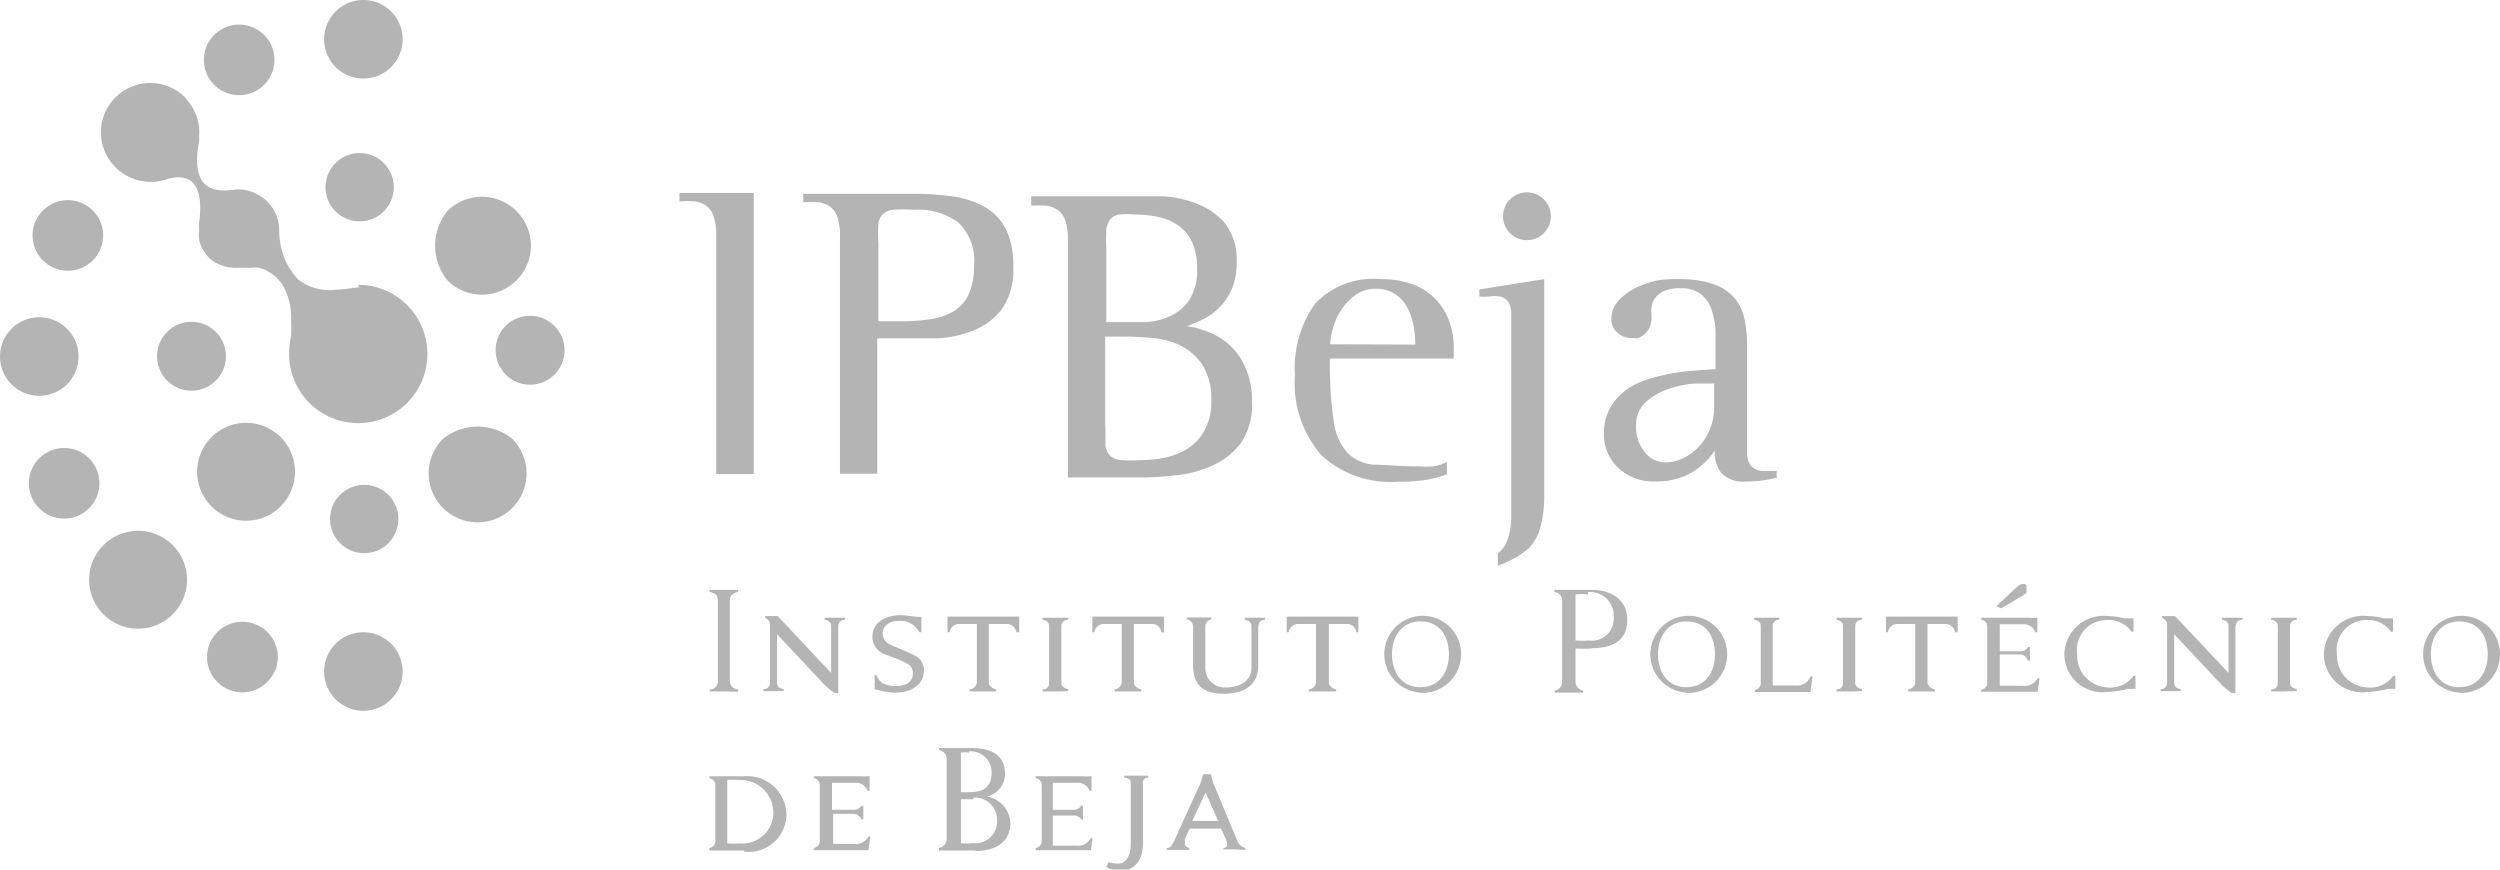 <svg xmlns="http://www.w3.org/2000/svg" viewBox="0 0 87.86 30.56"><defs><style>.cls-1{fill:#b4b4b4;fill-rule:evenodd;}</style></defs><title>logo ipbeja rodape</title><g id="Layer_2" data-name="Layer 2"><g id="Layer_1-2" data-name="Layer 1"><path class="cls-1" d="M25.17,8.26a2,2,0,0,0-.09-.66.75.75,0,0,0-.25-.36.92.92,0,0,0-.4-.16,3.55,3.55,0,0,0-.55,0v-.3h2.61v9.88H25.17V8.26Z"/><path class="cls-1" d="M30.84,11.29h.8a6.86,6.86,0,0,0,1.05-.07,2.18,2.18,0,0,0,.82-.28,1.37,1.37,0,0,0,.53-.59,2.36,2.36,0,0,0,.19-1,1.86,1.86,0,0,0-.56-1.54,2.45,2.45,0,0,0-1.56-.44,6.05,6.05,0,0,0-.7,0,.64.64,0,0,0-.38.15.57.57,0,0,0-.16.36,5.61,5.61,0,0,0,0,.67v2.74Zm-1.32-3a2,2,0,0,0-.09-.66.75.75,0,0,0-.25-.36.91.91,0,0,0-.4-.16,3.54,3.54,0,0,0-.55,0v-.3H32.1a9.85,9.85,0,0,1,1.36.09,3.18,3.18,0,0,1,1.12.36,1.89,1.89,0,0,1,.76.77,2.84,2.84,0,0,1,.27,1.35,2.4,2.4,0,0,1-.39,1.47,2.33,2.33,0,0,1-1,.76,3.92,3.92,0,0,1-1.29.28q-.7,0-1.3,0h-.8v4.76H29.52V8.26Z"/><path class="cls-1" d="M38.85,15c0,.28,0,.5,0,.66A.63.63,0,0,0,39,16a.61.61,0,0,0,.38.17,5.48,5.48,0,0,0,.72,0,3.81,3.81,0,0,0,.9-.1,2.29,2.29,0,0,0,.79-.34,1.73,1.73,0,0,0,.56-.64,2.09,2.09,0,0,0,.22-1,2.27,2.27,0,0,0-.3-1.25,2,2,0,0,0-.75-.68,2.76,2.76,0,0,0-1-.28q-.53-.05-1-.05h-.68V15Zm0-3.68h.68l.76,0a2.33,2.33,0,0,0,.83-.21,1.63,1.63,0,0,0,.67-.56,1.86,1.86,0,0,0,.28-1.1,2.18,2.18,0,0,0-.17-.93,1.46,1.46,0,0,0-.47-.58,1.86,1.86,0,0,0-.7-.31,3.92,3.92,0,0,0-.84-.09,3.13,3.13,0,0,0-.56,0,.5.5,0,0,0-.31.17.7.7,0,0,0-.14.38,5.86,5.86,0,0,0,0,.66v2.55ZM37.53,8.41a2,2,0,0,0-.09-.66.75.75,0,0,0-.25-.36,1,1,0,0,0-.41-.16,3.81,3.81,0,0,0-.54,0V6.9h3.65c.29,0,.63,0,1,0a3.75,3.75,0,0,1,1.17.26,2.37,2.37,0,0,1,1,.7,2.09,2.09,0,0,1,.4,1.37,2.23,2.23,0,0,1-.18.95,2.11,2.11,0,0,1-.44.64,2.18,2.18,0,0,1-.56.4,4.75,4.75,0,0,1-.57.24v0a3.49,3.49,0,0,1,.79.22,2.43,2.43,0,0,1,.73.46,2.27,2.27,0,0,1,.53.76A2.83,2.83,0,0,1,44,14.12a2.37,2.37,0,0,1-.39,1.45,2.51,2.51,0,0,1-1,.79,4,4,0,0,1-1.25.34,11.13,11.13,0,0,1-1.24.08H37.53V8.41Z"/><path class="cls-1" d="M49.74,12.11a3.66,3.66,0,0,0-.06-.64,2.1,2.1,0,0,0-.21-.64,1.35,1.35,0,0,0-.43-.49,1.19,1.19,0,0,0-.7-.19,1.16,1.16,0,0,0-.72.23,2,2,0,0,0-.5.54,2.34,2.34,0,0,0-.28.64,2.2,2.2,0,0,0-.09.54Zm1.13,4.55a4.11,4.11,0,0,1-.67.19,5.9,5.9,0,0,1-1.09.08A3.58,3.58,0,0,1,46.44,16a3.85,3.85,0,0,1-.93-2.82,3.89,3.89,0,0,1,.7-2.5,2.81,2.81,0,0,1,2.31-.87,3.27,3.27,0,0,1,1,.14,2.14,2.14,0,0,1,1.36,1.21,2.67,2.67,0,0,1,.21,1.11v.33H46.74a13.58,13.58,0,0,0,.13,2.19,2.08,2.08,0,0,0,.48,1.12,1.47,1.47,0,0,0,.94.42c.39,0,.9.06,1.53.06a4,4,0,0,0,.53,0,1.43,1.43,0,0,0,.5-.16v.47Z"/><path class="cls-1" d="M53.65,8.44a.84.84,0,1,1,.6-.24.82.82,0,0,1-.6.24Zm-1,11a1,1,0,0,0,.33-.47,2.33,2.33,0,0,0,.13-.72c0-.28,0-.58,0-.91V11.08A.79.79,0,0,0,53,10.6a.48.48,0,0,0-.28-.18,1.2,1.2,0,0,0-.37,0,1.84,1.84,0,0,1-.36,0v-.25l2.28-.36v7.6a4.24,4.24,0,0,1-.12,1.06,1.79,1.79,0,0,1-.41.79,3.45,3.45,0,0,1-1.1.62V19.4Z"/><path class="cls-1" d="M60.25,13.48c-.18,0-.42,0-.73,0a3.78,3.78,0,0,0-.91.2,2.2,2.2,0,0,0-.78.46,1.06,1.06,0,0,0-.33.82,1.37,1.37,0,0,0,.31.94.92.92,0,0,0,.7.35,1.46,1.46,0,0,0,.67-.16,1.91,1.91,0,0,0,.56-.43,1.94,1.94,0,0,0,.37-.62,2,2,0,0,0,.13-.73v-.88Zm2.2,3.31-.41.08a3.67,3.67,0,0,1-.67.05,1.06,1.06,0,0,1-.88-.3,1.25,1.25,0,0,1-.23-.78h0a2.53,2.53,0,0,1-.85.79,2.5,2.5,0,0,1-1.26.29,1.79,1.79,0,0,1-1.28-.48,1.58,1.58,0,0,1-.5-1.2,1.76,1.76,0,0,1,.22-.91,2,2,0,0,1,.55-.62,2.71,2.71,0,0,1,.77-.38,6.67,6.67,0,0,1,.86-.21,7.57,7.57,0,0,1,.84-.1l.68-.05v-.56q0-.39,0-.79a2.65,2.65,0,0,0-.14-.74,1.2,1.2,0,0,0-.37-.54,1.11,1.11,0,0,0-.73-.21,1.39,1.39,0,0,0-.55.09.76.76,0,0,0-.32.24.71.71,0,0,0-.14.33,2,2,0,0,0,0,.35.83.83,0,0,1-.07.37.74.74,0,0,1-.18.24.6.6,0,0,1-.23.13.8.8,0,0,1-.21,0,.73.73,0,0,1-.51-.19.62.62,0,0,1-.21-.48.94.94,0,0,1,.24-.63,1.92,1.92,0,0,1,.61-.46,3.2,3.2,0,0,1,.8-.27A4,4,0,0,1,59,9.81a3.59,3.59,0,0,1,1.23.18,1.71,1.71,0,0,1,.73.49,1.66,1.66,0,0,1,.35.74,4.73,4.73,0,0,1,.09.95v3.68a.78.78,0,0,0,.15.54.65.65,0,0,0,.49.16l.2,0,.2,0v.31Z"/><path class="cls-1" d="M6.73,13.73a1.21,1.21,0,1,1,1.21-1.21,1.21,1.21,0,0,1-1.21,1.21Z"/><path class="cls-1" d="M18,15.42a1.72,1.72,0,1,1-2.43,0,1.94,1.94,0,0,1,2.43,0Z"/><path class="cls-1" d="M9.86,17.8a1.72,1.72,0,1,1,0-2.44,1.72,1.72,0,0,1,0,2.44Z"/><path class="cls-1" d="M6.07,21.59a1.72,1.72,0,1,1,0-2.43,1.72,1.72,0,0,1,0,2.43Z"/><path class="cls-1" d="M14,18.24a1.2,1.2,0,1,1-1.2-1.2,1.2,1.2,0,0,1,1.2,1.2Z"/><path class="cls-1" d="M14.15,23.6a1.38,1.38,0,1,1-1.38-1.38,1.38,1.38,0,0,1,1.38,1.38Z"/><path class="cls-1" d="M11.39,1.38a1.38,1.38,0,1,1,1.38,1.38,1.38,1.38,0,0,1-1.38-1.38Z"/><path class="cls-1" d="M1.38,13.91a1.38,1.38,0,1,1,1.38-1.38,1.38,1.38,0,0,1-1.38,1.38Z"/><path class="cls-1" d="M18.63,11.1a1.21,1.21,0,1,1-1.21,1.21,1.2,1.2,0,0,1,1.21-1.21Z"/><path class="cls-1" d="M11.44,6.58a1.2,1.2,0,1,1,1.2,1.2,1.2,1.2,0,0,1-1.2-1.2Z"/><path class="cls-1" d="M7.26,2.58a1.24,1.24,0,1,1,1.62.67,1.24,1.24,0,0,1-1.62-.67Z"/><path class="cls-1" d="M15.72,7.42a1.72,1.72,0,1,1,0,2.43,1.94,1.94,0,0,1,0-2.43Z"/><path class="cls-1" d="M2.73,18.13a1.24,1.24,0,1,1,.67-1.62,1.24,1.24,0,0,1-.67,1.62Z"/><path class="cls-1" d="M9.66,23.57A1.24,1.24,0,1,1,9,21.95a1.24,1.24,0,0,1,.67,1.62Z"/><path class="cls-1" d="M1.91,9.42a1.24,1.24,0,1,1,1.62-.67,1.24,1.24,0,0,1-1.62.67Z"/><path class="cls-1" d="M12.61,10.1c-.16,0-.49.08-.8.08a1.78,1.78,0,0,1-1.32-.35A2.49,2.49,0,0,1,10,9.09a2.91,2.91,0,0,1-.19-1h0a1.42,1.42,0,0,0-.41-1,1.45,1.45,0,0,0-.27-.21h0a1.37,1.37,0,0,0-.94-.21C6.88,6.86,6.82,5.9,7,4.94c0-.05,0-.1,0-.16a1.71,1.71,0,0,0-.39-1.22l-.1-.13A1.72,1.72,0,0,0,4.05,5.87a1.76,1.76,0,0,0,1.84.42C6.94,6,7.13,6.83,7,7.8v0a1.47,1.47,0,0,0,0,.28,1.42,1.42,0,0,0,0,.35,1.1,1.1,0,0,0,.24.5h0a1.25,1.25,0,0,0,.12.15,1.44,1.44,0,0,0,1,.33h0l.45,0a1.3,1.3,0,0,1,.3,0,1.46,1.46,0,0,1,.83.62,2.26,2.26,0,0,1,.29,1.23,5.29,5.29,0,0,1,0,.54v0a3.06,3.06,0,0,0-.07.64,2.43,2.43,0,1,0,2.43-2.43Z"/><path class="cls-1" d="M4.45,5a1,1,0,1,1,1.24.51A1,1,0,0,1,4.45,5Z"/><path class="cls-1" d="M25.47,24.3h-.53v-.07c.18,0,.29-.12.29-.3V21.1c0-.18-.11-.26-.29-.3v-.07h1v.07c-.18.05-.29.12-.29.3v2.84c0,.18.12.25.29.3v.07Z"/><path class="cls-1" d="M29.46,22v2.36h-.12a2.52,2.52,0,0,1-.36-.29l-1.67-1.78V24c0,.11.06.19.23.22v.07h-.71v-.07c.16,0,.23-.12.23-.23V22a.26.26,0,0,0-.17-.28v-.07h.44l1.88,2V22c0-.11-.07-.19-.23-.22v-.07h.72v.07c-.16,0-.24.11-.24.22Z"/><path class="cls-1" d="M31.54,24.35a3.28,3.28,0,0,1-.8-.13l0-.49h.07A.58.58,0,0,0,31,24a1,1,0,0,0,.48.11c.34,0,.6-.13.6-.43a.36.36,0,0,0-.17-.34,2.69,2.69,0,0,0-.4-.19L31.11,23a.65.65,0,0,1-.45-.62c0-.52.48-.76,1-.76.22,0,.47.07.72.06l0,.54h-.07a.75.75,0,0,0-.72-.4c-.34,0-.57.19-.57.43a.43.43,0,0,0,.26.4c.26.13.61.24.87.39a.55.55,0,0,1,.32.52c0,.49-.42.78-1,.78Z"/><path class="cls-1" d="M35.79,22.22h-.07a.34.34,0,0,0-.37-.29h-.6V24c0,.08.11.2.26.23v.07h-.93v-.07a.29.29,0,0,0,.25-.23V21.93h-.59a.34.34,0,0,0-.37.29H33.3v-.55c.18,0,.36,0,1.26,0s1.07,0,1.26,0v.55Z"/><path class="cls-1" d="M37.1,24.3h-.46v-.07c.17,0,.23-.12.23-.22V22c0-.11-.07-.19-.23-.22v-.07h.9v.07c-.16,0-.24.11-.24.22v2c0,.11.08.18.24.22v.07Z"/><path class="cls-1" d="M40.89,22.22h-.07a.34.34,0,0,0-.37-.29h-.6V24c0,.08.11.2.26.23v.07h-.94v-.07a.29.29,0,0,0,.25-.23V21.93h-.59a.34.34,0,0,0-.37.29h-.07v-.55c.18,0,.36,0,1.26,0s1.07,0,1.26,0v.55Z"/><path class="cls-1" d="M44.22,22v1.38c0,.65-.42,1-1.22,1s-1.07-.39-1.07-1V22a.26.26,0,0,0-.22-.23v-.07h.86v.07a.25.25,0,0,0-.21.23v1.48a.68.68,0,0,0,.73.68c.44,0,.89-.21.89-.68V22c0-.11-.07-.19-.23-.22v-.07h.71v.07c-.16,0-.23.11-.23.22Z"/><path class="cls-1" d="M47.74,22.22h-.07a.34.34,0,0,0-.37-.29h-.6V24c0,.08.11.2.26.23v.07H46v-.07a.29.29,0,0,0,.25-.23V21.93h-.59a.34.34,0,0,0-.37.29h-.07v-.55c.18,0,.36,0,1.26,0s1.07,0,1.26,0v.55Z"/><path class="cls-1" d="M49.92,21.84c-.68,0-1,.56-1,1.15s.3,1.16,1,1.16,1-.57,1-1.16-.29-1.15-1-1.15Zm0,2.5A1.35,1.35,0,1,1,51.35,23a1.36,1.36,0,0,1-1.43,1.35Z"/><path class="cls-1" d="M55.8,20.89a1.83,1.83,0,0,0-.43,0v1.62a3.18,3.18,0,0,0,.47,0,.77.77,0,0,0,.87-.84.82.82,0,0,0-.9-.86Zm.13,1.9a4.34,4.34,0,0,1-.56,0v1.17a.32.32,0,0,0,.27.31v.07h-1v-.07a.31.31,0,0,0,.26-.31V21.1a.31.31,0,0,0-.27-.3v-.07h.51l.8,0c.64,0,1.25.31,1.25,1.05s-.52,1-1.26,1Z"/><path class="cls-1" d="M59.27,21.84c-.68,0-1,.56-1,1.15s.3,1.16,1,1.16,1-.57,1-1.16-.29-1.15-1-1.15Zm0,2.5A1.35,1.35,0,1,1,60.7,23a1.36,1.36,0,0,1-1.43,1.35Z"/><path class="cls-1" d="M63.62,24.32c-.25,0-.4,0-.68,0H61.67v-.07a.24.24,0,0,0,.21-.23V22c0-.11-.06-.19-.23-.22v-.07h.88v.07c-.16,0-.23.11-.23.22v2.09h.81a.5.5,0,0,0,.52-.32l.07,0-.07.54Z"/><path class="cls-1" d="M65,24.3h-.46v-.07c.17,0,.23-.12.23-.22V22c0-.11-.07-.19-.23-.22v-.07h.9v.07c-.16,0-.24.11-.24.22v2c0,.11.08.18.24.22v.07Z"/><path class="cls-1" d="M68.78,22.22h-.07a.34.34,0,0,0-.37-.29h-.6V24c0,.08.11.2.26.23v.07h-.94v-.07a.29.29,0,0,0,.25-.23V21.93h-.59a.34.34,0,0,0-.37.29h-.07v-.55c.18,0,.36,0,1.26,0s1.07,0,1.26,0v.55Z"/><path class="cls-1" d="M71.19,20.86c-.15.11-.86.52-.86.52l-.16-.08s.65-.63.8-.74a.22.22,0,0,1,.25,0c0,.09,0,.21,0,.26Zm.39,3.45c-.25,0-.4,0-.68,0H69.63v-.07a.24.24,0,0,0,.21-.23V22a.24.24,0,0,0-.21-.22v-.07h1.71a.57.57,0,0,0,.19,0h.07v.51h-.07a.43.43,0,0,0-.43-.28h-.82v.95H71a.29.29,0,0,0,.27-.15h.07c0,.07,0,.2,0,.24s0,.17,0,.24h-.07A.3.3,0,0,0,71,23h-.72V24.1h.81a.51.51,0,0,0,.52-.26l.07,0-.07.47Z"/><path class="cls-1" d="M75,24.21l-.22,0a3.71,3.71,0,0,1-.74.11A1.34,1.34,0,0,1,72.55,23a1.38,1.38,0,0,1,1.52-1.35,2.67,2.67,0,0,1,.59.08l.32,0,0,.47h-.07a1,1,0,0,0-.88-.41A1.05,1.05,0,0,0,73,23a1.12,1.12,0,0,0,1.06,1.16,1,1,0,0,0,.92-.41h.07l0,.46Z"/><path class="cls-1" d="M78.56,22v2.36h-.12a2.54,2.54,0,0,1-.36-.29l-1.67-1.78V24c0,.11.06.19.23.22v.07h-.71v-.07c.16,0,.23-.12.23-.23V22a.26.26,0,0,0-.17-.28v-.07h.45l1.88,2V22c0-.11-.06-.19-.23-.22v-.07h.72v.07c-.16,0-.24.11-.24.22Z"/><path class="cls-1" d="M80.28,24.3h-.46v-.07c.17,0,.23-.12.23-.22V22c0-.11-.07-.19-.23-.22v-.07h.9v.07c-.16,0-.24.11-.24.22v2c0,.11.08.18.24.22v.07Z"/><path class="cls-1" d="M84.15,24.21l-.22,0a3.69,3.69,0,0,1-.74.11A1.34,1.34,0,0,1,81.67,23a1.38,1.38,0,0,1,1.52-1.35,2.67,2.67,0,0,1,.59.08l.32,0,0,.47h-.07a1,1,0,0,0-.88-.41A1.05,1.05,0,0,0,82.13,23a1.12,1.12,0,0,0,1.06,1.16,1,1,0,0,0,.92-.41h.07l0,.46Z"/><path class="cls-1" d="M86.43,21.84c-.68,0-1,.56-1,1.15s.3,1.16,1,1.16,1-.57,1-1.16-.29-1.15-1-1.15Zm0,2.5A1.35,1.35,0,1,1,87.86,23a1.36,1.36,0,0,1-1.43,1.35Z"/><path class="cls-1" d="M26,27.41a3.13,3.13,0,0,0-.44,0v2.23a3,3,0,0,0,.42,0,1.09,1.09,0,0,0,1.2-1.11A1.16,1.16,0,0,0,26,27.41Zm.15,2.48-.79,0h-.43V29.8a.24.24,0,0,0,.21-.23v-2a.24.24,0,0,0-.21-.22v-.07h.43l.79,0a1.38,1.38,0,0,1,1.49,1.37,1.33,1.33,0,0,1-1.49,1.28Z"/><path class="cls-1" d="M30.55,29.88c-.25,0-.4,0-.68,0H28.6V29.8a.24.24,0,0,0,.21-.23v-2a.24.24,0,0,0-.21-.22v-.07H30.3a.61.61,0,0,0,.19,0h.07v.51h-.07a.43.43,0,0,0-.43-.28h-.82v.95H30a.29.29,0,0,0,.27-.14h.07c0,.07,0,.2,0,.24s0,.17,0,.24h-.07A.3.3,0,0,0,30,28.6h-.72v1.06H30a.51.51,0,0,0,.52-.26l.07,0-.07.47Z"/><path class="cls-1" d="M34.21,28.09h-.44v1.54a1.76,1.76,0,0,0,.42,0,.76.76,0,0,0,.85-.8.78.78,0,0,0-.83-.8Zm-.16-1.64a.82.82,0,0,0-.28,0v1.39h.31c.46,0,.77-.16.77-.7a.73.73,0,0,0-.8-.73Zm.25,3.44-.76,0H33V29.8a.32.32,0,0,0,.27-.32V26.66a.32.32,0,0,0-.27-.3v-.07h.51l.63,0c.63,0,1.18.2,1.18.9a.81.81,0,0,1-.64.8h0a1,1,0,0,1,.83.92c0,.75-.61,1-1.24,1Z"/><path class="cls-1" d="M38.35,29.88c-.25,0-.4,0-.68,0H36.4V29.8a.24.24,0,0,0,.21-.23v-2a.24.24,0,0,0-.21-.22v-.07H38.1a.62.62,0,0,0,.19,0h.07v.51h-.07a.43.43,0,0,0-.43-.28H37v.95h.72a.29.29,0,0,0,.27-.14h.07c0,.07,0,.2,0,.24s0,.17,0,.24H38a.3.3,0,0,0-.27-.14H37v1.06h.81a.51.51,0,0,0,.52-.26l.07,0-.07.47Z"/><path class="cls-1" d="M40.17,27.55V29.6c0,.76-.39,1-.81,1a.89.89,0,0,1-.48-.13l.08-.17a1.3,1.3,0,0,0,.35.05c.17,0,.43-.15.43-.71V27.55c0-.11,0-.19-.23-.22v-.07h.84v.07c-.16,0-.19.11-.19.22Z"/><path class="cls-1" d="M42.37,27.85l-.47,1h.91l-.44-1Zm1,2H43V29.8c.13,0,.14-.12.13-.17a1.26,1.26,0,0,0-.05-.14l-.17-.37H41.81l-.17.37a1.5,1.5,0,0,0,0,.14c0,.06,0,.13.16.17v.07H41l0-.06c.15,0,.21-.15.28-.29l.91-2a2.87,2.87,0,0,0,.09-.31h.27s.06.22.09.31l.83,2a.41.41,0,0,0,.3.28v.07Z"/></g></g></svg>